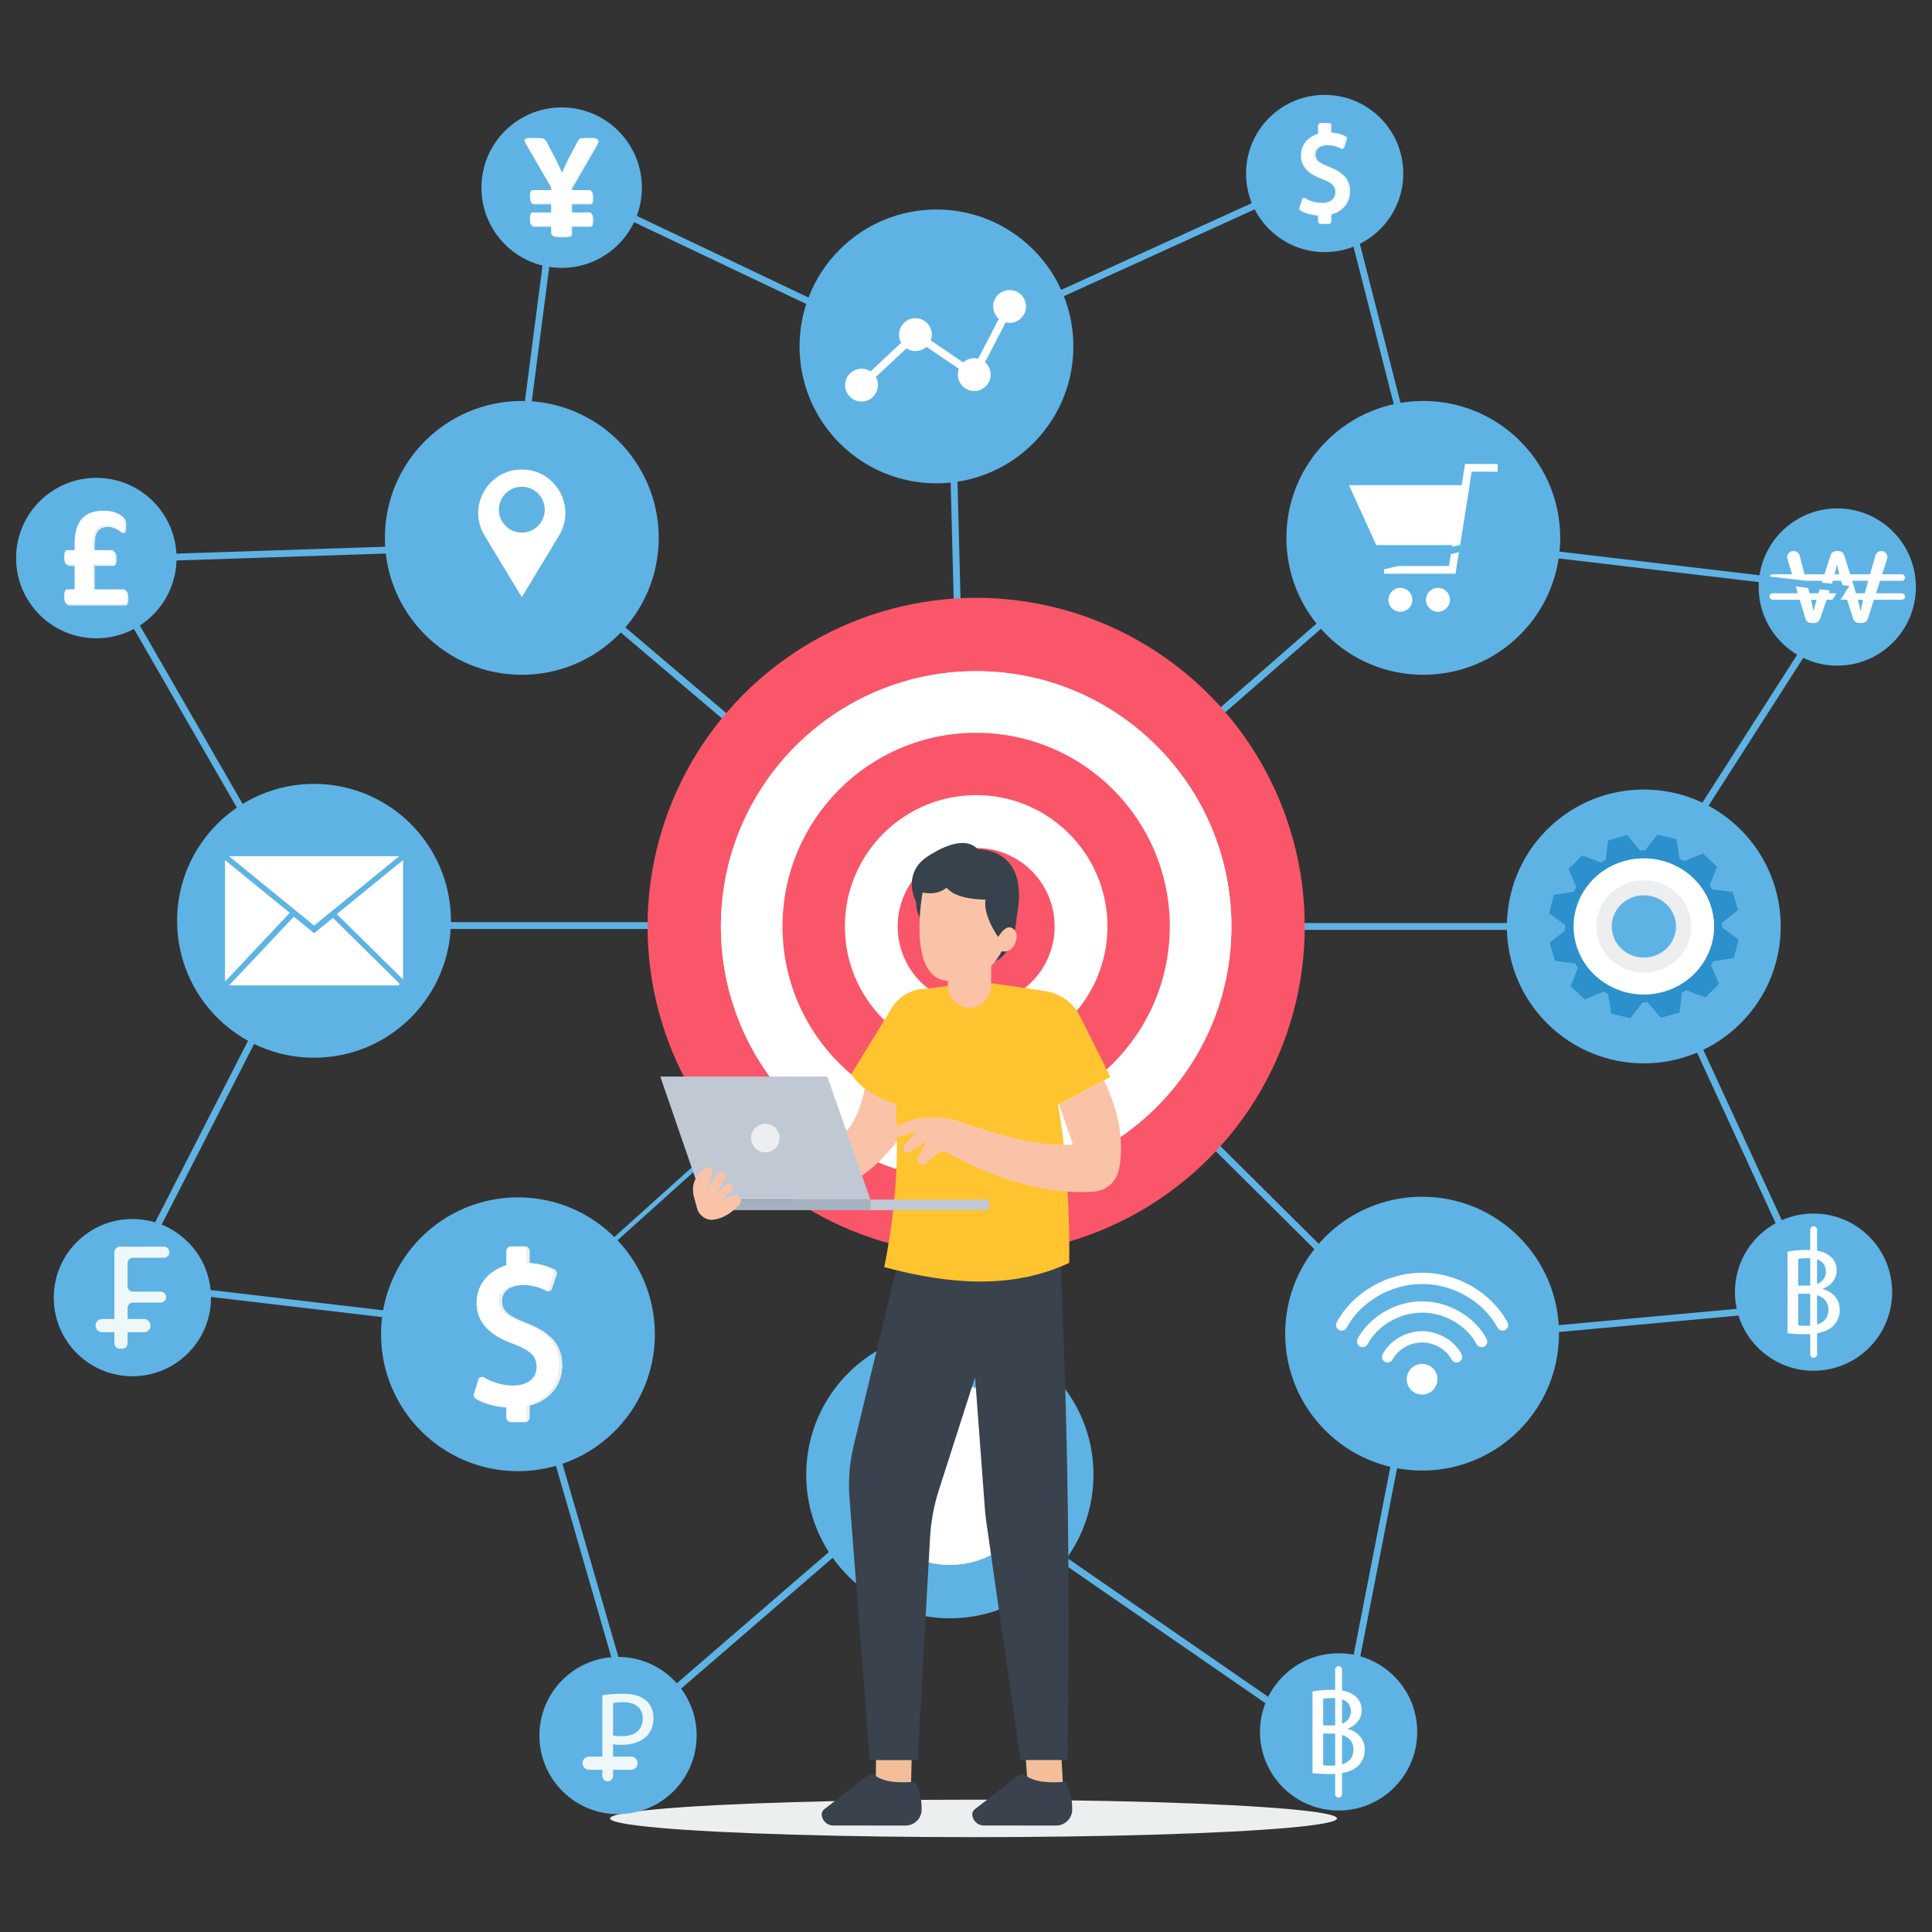 <?xml version="1.0" encoding="utf-8"?>
<svg xmlns="http://www.w3.org/2000/svg" enable-background="new 0 0 3000 3000" viewBox="0 0 3000 3000">
  <rect x="0" y="0" width="3000" height="3000" fill="#333333" stroke="none"/>
  <ellipse cx="1511.71" cy="2823.62" fill="#eceff0" rx="564.42" ry="29.08"/>
  <circle cx="810.26" cy="835.22" fill="#5eb3e4" r="212.6"/>
  <path d="M810.26,927.31l57.85-95.73c27.22-45.05-5.22-102.55-57.85-102.55l0,0c-52.64,0-85.07,57.5-57.85,102.55&#xD;&#xA;				L810.26,927.31z" fill="#fff"/>
  <circle cx="810.26" cy="791.43" fill="#5eb3e4" r="35.62"/>
  <circle cx="487.6" cy="1429.82" fill="#5eb3e4" r="212.6"/>
  <polygon fill="#fff" points="619.85 1526.86 619.85 1530.09 355.82 1530.09 456.2 1423.48 487.75 1449.16 516.96 1425.34"/>
  <polygon fill="#fff" points="625.84 1335.55 625.84 1520.87 522.94 1419.35"/>
  <polygon fill="#fff" points="449.95 1417.49 349.56 1524.1 349.38 1524.1 349.38 1335.55"/>
  <polygon fill="#fff" points="619.85 1329.56 516.96 1413.37 487.75 1437.19 456.2 1411.51 355.64 1329.56"/>
  <circle cx="804.27" cy="2071.84" fill="#5eb3e4" r="212.6"/>
  <path d="M818.4,2054.79l-2.08-0.81c-8.97-3.47-15.55-6.49-20.72-9.5c-11.72-6.82-16.28-13.68-16.28-24.44&#xD;&#xA;				c0-3.59,1.12-15.79,15.51-21.68c4.82-1.97,10.57-2.98,17.1-2.98c1.36,0,2.65,0.03,3.87,0.1c14.47,0.71,25.55,5.24,32.29,8.92l0,0&#xD;&#xA;				c3.4,1.85,7.65,0.19,8.89-3.48l7.34-21.71c0.96-2.83-0.23-5.95-2.83-7.42l0,0c-6.12-3.47-18.96-9.16-39.16-10.57v-18.55&#xD;&#xA;				c0-4-3.24-7.25-7.25-7.25h-21.61c-4,0-7.25,3.24-7.25,7.25v21.94c-28.29,8.46-46.3,30.97-46.3,58.5&#xD;&#xA;				c0,27.26,16.41,47.24,50.17,61.08c2.67,1.09,5.48,2.17,8.36,3.18c5.75,2.21,10.56,4.36,14.71,6.57&#xD;&#xA;				c14.43,7.71,20.05,15.72,20.05,28.57c0,12.52-6.82,21.83-19.19,26.2c-5.13,1.81-11.08,2.73-17.69,2.73&#xD;&#xA;				c-1.19,0-2.38-0.03-3.58-0.09c-14.17-0.65-29.07-5.19-40.87-12.44l0,0c-3.48-2.14-8.05-0.41-9.23,3.51l-6.73,22.33&#xD;&#xA;				c-0.79,2.63,0.23,5.47,2.51,6.99l0,0c10.74,7.15,29.71,12.59,47.81,13.9v15.4c0,4,3.24,7.25,7.25,7.25h21.61&#xD;&#xA;				c4,0,7.25-3.24,7.25-7.25v-18.44c31.34-8.25,50.57-31.71,50.57-62.23C872.9,2089.59,856.61,2069.98,818.4,2054.79z" fill="#fff"/>
  <path d="M872.9,2120.36c0,30.52-19.23,53.97-50.57,62.23v18.44c0,4-3.24,7.25-7.24,7.25h-4.83&#xD;&#xA;				c4,0,7.25-3.25,7.25-7.25v-18.44c31.33-8.26,50.57-31.72,50.57-62.23c0-30.77-16.3-50.37-54.51-65.56l-2.08-0.82&#xD;&#xA;				c-8.97-3.47-15.55-6.49-20.72-9.5c-11.71-6.83-16.28-13.68-16.28-24.44c0-3.6,1.12-15.79,15.51-21.68&#xD;&#xA;				c4.82-1.98,10.57-2.98,17.1-2.98c0.87,0,1.71,0.02,2.52,0.04c-5.59,0.21-10.55,1.2-14.79,2.94&#xD;&#xA;				c-14.39,5.9-15.51,18.08-15.51,21.68c0,10.77,4.57,17.61,16.28,24.44c5.17,3.01,11.75,6.03,20.72,9.5l2.08,0.82&#xD;&#xA;				C856.6,2069.98,872.9,2089.59,872.9,2120.36z" fill="#eceeef"/>
  <path d="M864.32,1979.21l-7.33,21.71c-0.9,2.64-3.34,4.24-5.92,4.24c-0.81,0-1.62-0.15-2.41-0.49&#xD;&#xA;				c1.58-0.65,2.9-1.97,3.5-3.75l7.33-21.71c0.96-2.83-0.23-5.94-2.83-7.42c-3.06-1.74-7.8-4.03-14.3-6.06s-14.76-3.8-24.86-4.51&#xD;&#xA;				v-18.55c0-4-3.25-7.24-7.25-7.24h4.83c4,0,7.24,3.24,7.24,7.24v18.55c10.1,0.71,18.36,2.48,24.86,4.51&#xD;&#xA;				c6.49,2.03,11.24,4.32,14.3,6.06C864.1,1973.26,865.27,1976.38,864.32,1979.21z" fill="#eceeef"/>
  <circle cx="2056.95" cy="269.39" fill="#5eb3e4" r="122.08" transform="rotate(-45.001 2056.96 269.418)"/>
  <path d="M2065.08,259.59l-1.19-0.47c-5.15-1.99-8.93-3.73-11.9-5.46c-6.73-3.92-9.35-7.86-9.35-14.03&#xD;&#xA;				c0-2.06,0.64-9.07,8.91-12.45c2.77-1.13,6.07-1.71,9.82-1.71c0.78,0,1.52,0.02,2.22,0.06c8.31,0.41,14.67,3.01,18.54,5.12l0,0&#xD;&#xA;				c1.95,1.06,4.39,0.11,5.11-2l4.22-12.47c0.55-1.63-0.13-3.41-1.63-4.26l0,0c-3.51-1.99-10.89-5.26-22.48-6.07V195.2&#xD;&#xA;				c0-2.3-1.86-4.16-4.16-4.16h-12.41c-2.3,0-4.16,1.86-4.16,4.16v12.6c-16.25,4.86-26.59,17.78-26.59,33.59&#xD;&#xA;				c0,15.65,9.42,27.13,28.81,35.07c1.53,0.63,3.15,1.24,4.8,1.83c3.3,1.27,6.06,2.51,8.45,3.78c8.29,4.43,11.52,9.03,11.52,16.4&#xD;&#xA;				c0,7.19-3.91,12.53-11.02,15.04c-2.95,1.04-6.36,1.57-10.16,1.57c-0.68,0-1.36-0.02-2.05-0.05c-8.14-0.37-16.69-2.98-23.47-7.15&#xD;&#xA;				l0,0c-2-1.23-4.62-0.23-5.3,2.02l-3.87,12.82c-0.46,1.51,0.13,3.14,1.44,4.01l0,0c6.16,4.11,17.06,7.23,27.45,7.98v8.84&#xD;&#xA;				c0,2.3,1.86,4.16,4.16,4.16h12.41c2.3,0,4.16-1.86,4.16-4.16v-10.59c17.99-4.74,29.04-18.21,29.04-35.73&#xD;&#xA;				C2096.38,279.57,2087.02,268.32,2065.08,259.59z" fill="#fff"/>
  <path d="M2096.38,297.24c0,17.52-11.05,30.99-29.04,35.73v10.59c0,2.3-1.86,4.16-4.16,4.16h-2.77&#xD;&#xA;				c2.3,0,4.16-1.86,4.16-4.16v-10.59c17.99-4.74,29.04-18.21,29.04-35.73c0-17.67-9.36-28.93-31.3-37.65l-1.2-0.47&#xD;&#xA;				c-5.15-1.99-8.93-3.73-11.9-5.45c-6.73-3.92-9.35-7.85-9.35-14.04c0-2.07,0.64-9.06,8.91-12.45c2.77-1.13,6.07-1.71,9.82-1.71&#xD;&#xA;				c0.5,0,0.98,0.01,1.45,0.03c-3.21,0.12-6.06,0.69-8.49,1.69c-8.27,3.39-8.91,10.38-8.91,12.45c0,6.18,2.62,10.12,9.35,14.04&#xD;&#xA;				c2.97,1.73,6.75,3.46,11.9,5.45l1.2,0.47C2087.02,268.31,2096.38,279.57,2096.38,297.24z" fill="#eceeef"/>
  <path d="M2091.45,216.19l-4.21,12.47c-0.52,1.52-1.92,2.43-3.4,2.43c-0.46,0-0.93-0.09-1.38-0.28&#xD;&#xA;				c0.91-0.38,1.67-1.13,2.01-2.15l4.21-12.47c0.55-1.62-0.13-3.41-1.62-4.26c-1.76-1-4.48-2.31-8.21-3.48s-8.47-2.18-14.27-2.59&#xD;&#xA;				V195.2c0-2.3-1.86-4.16-4.16-4.16h2.77c2.3,0,4.16,1.86,4.16,4.16v10.65c5.8,0.41,10.54,1.43,14.27,2.59&#xD;&#xA;				c3.73,1.17,6.45,2.48,8.21,3.48C2091.32,212.78,2092,214.56,2091.45,216.19z" fill="#eceeef"/>
  <ellipse cx="1454.15" cy="537.92" fill="#5eb3e4" rx="212.61" ry="212.6" transform="rotate(-45.001 1454.15 537.935)"/>
  <path d="M1363.25,598.03c0,14.08-11.41,25.49-25.49,25.49s-25.49-11.41-25.49-25.49s11.41-25.49,25.49-25.49&#xD;&#xA;						C1351.84,572.54,1363.25,583.95,1363.25,598.03z" fill="#fff"/>
  <path d="M1446.95,519.63c0,14.08-11.41,25.49-25.49,25.49s-25.49-11.41-25.49-25.49&#xD;&#xA;						c0-14.08,11.41-25.49,25.49-25.49C1435.53,494.13,1446.95,505.55,1446.95,519.63z" fill="#fff"/>
  <path d="M1538.34,581.68c0,14.08-11.42,25.49-25.49,25.49c-14.08,0-25.49-11.41-25.49-25.49&#xD;&#xA;						s11.41-25.49,25.49-25.49C1526.92,556.18,1538.34,567.6,1538.34,581.68z" fill="#fff"/>
  <path d="M1593.17,475.86c0,14.08-11.41,25.49-25.49,25.49s-25.49-11.41-25.49-25.49s11.41-25.49,25.49-25.49&#xD;&#xA;						C1581.76,450.36,1593.17,461.78,1593.17,475.86z" fill="#fff"/>
  <path d="M1337.76,604.02c-1.6,0-3.19-0.64-4.37-1.89c-2.26-2.41-2.14-6.2,0.28-8.46l83.7-78.41&#xD;&#xA;							c2.05-1.91,5.14-2.16,7.45-0.59l85.82,58.26l51.73-99.84c1.52-2.94,5.14-4.08,8.07-2.56c2.94,1.52,4.08,5.13,2.56,8.07&#xD;&#xA;							l-54.83,105.82c-0.79,1.52-2.19,2.63-3.84,3.05c-1.65,0.43-3.42,0.11-4.83-0.85l-87.43-59.36l-80.2,75.13&#xD;&#xA;							C1340.69,603.48,1339.22,604.02,1337.76,604.02z" fill="#fff"/>
  <circle cx="2210.11" cy="835.22" fill="#5eb3e4" r="212.6" transform="rotate(-45.001 2210.111 835.25)"/>
  <polygon fill="#fff" points="2325.55 720.47 2325.55 732.44 2285.14 732.44 2281.85 753.39 2267.13 846.41 2260.12 890.83 2149.15 890.83 2149.15 878.86 2249.89 878.86 2255.04 846.41 2269.7 753.39 2274.91 720.47"/>
  <polygon fill="#fff" points="2281.85 753.39 2267.13 846.41 2136.99 846.41 2094.67 753.39"/>
  <path d="M2193.1,931.37c0,10.27-8.33,18.6-18.6,18.6s-18.6-8.33-18.6-18.6s8.33-18.6,18.6-18.6&#xD;&#xA;				S2193.1,921.09,2193.1,931.37z" fill="#fff"/>
  <path d="M2251.47,931.37c0,10.27-8.33,18.6-18.6,18.6s-18.6-8.33-18.6-18.6s8.33-18.6,18.6-18.6&#xD;&#xA;				S2251.47,921.09,2251.47,931.37z" fill="#fff"/>
  <circle cx="2852.92" cy="911.52" fill="#5eb3e4" r="122.08"/>
  <path d="M2785.36,855.64c4.3,0,8.05,2.9,9.13,7.06l12.94,49.74c3.23,12.47,6.23,24.01,8.31,35.55h0.7&#xD;&#xA;						c2.54-11.3,6.23-23.31,9.93-35.33l16.14-50.46c1.25-3.91,4.88-6.56,8.99-6.56h3.24c4.14,0,7.79,2.69,9.02,6.65l15.26,49.23&#xD;&#xA;						c4.16,13.39,7.39,25.18,9.93,36.48h0.7c1.84-11.3,4.85-23.09,8.55-36.25l13.99-49.25c1.15-4.06,4.86-6.86,9.08-6.86l0,0&#xD;&#xA;						c6.4,0,10.95,6.24,8.98,12.33l-29.94,92.88c-1.26,3.9-4.89,6.54-8.98,6.54h-4.71c-4.1,0-7.74-2.65-8.99-6.56l-14.99-46.78&#xD;&#xA;						c-3.92-12.47-7.15-23.56-9.93-36.72h-0.46c-2.77,13.41-6.23,24.95-10.16,36.95L2826.23,961c-1.3,3.83-4.89,6.41-8.94,6.41h-4.7&#xD;&#xA;						c-4.16,0-7.84-2.73-9.04-6.71l-28.02-92.88c-1.83-6.06,2.71-12.16,9.04-12.16h0.79V855.64z" fill="#fff"/>
  <path d="M2952.99,901.86h-200.14c-2.79,0-5.06-2.27-5.06-5.06s2.26-5.06,5.06-5.06h200.14&#xD;&#xA;							c2.79,0,5.06,2.26,5.06,5.06S2955.78,901.86,2952.99,901.86z" fill="#fff"/>
  <path d="M2952.99,931.3h-200.14c-2.79,0-5.06-2.26-5.06-5.06s2.26-5.06,5.06-5.06h200.14&#xD;&#xA;							c2.79,0,5.06,2.27,5.06,5.06S2955.78,931.3,2952.99,931.3z" fill="#fff"/>
  <circle cx="205.57" cy="2014.99" fill="#5eb3e4" r="122.07" transform="rotate(-45.001 205.543 2014.997)"/>
  <path d="M223.52,2068.68H158.6c-5.66,0-10.25-4.59-10.25-10.25l0,0c0-5.66,4.59-10.25,10.25-10.25h64.92&#xD;&#xA;					c5.66,0,10.25,4.59,10.25,10.25l0,0C233.77,2064.09,229.18,2068.68,223.52,2068.68z" fill="#eff8f9"/>
  <path d="M186.11,1935.87h68.39c4.67,0,8.46,3.79,8.46,8.46v0.25c0,4.67-3.79,8.46-8.46,8.46h-47.95&#xD;&#xA;					c-4.67,0-8.46,3.79-8.46,8.46v35.73c0,4.67,3.79,8.46,8.46,8.46h43.01c4.67,0,8.46,3.79,8.46,8.46l0,0&#xD;&#xA;					c0,4.67-3.79,8.46-8.46,8.46h-43.01c-4.67,0-8.46,3.79-8.46,8.46v54.77c0,4.67-3.79,8.46-8.46,8.46h-3.53&#xD;&#xA;					c-4.67,0-8.46-3.79-8.46-8.46v-141.49C177.65,1939.66,181.44,1935.87,186.11,1935.87z" fill="#eff8f9"/>
  <g>
    <path d="M274.15,866.57c0,68.8-55.77,124.57-124.57,124.57S25,935.37,25,866.57s55.77-124.58,124.57-124.58&#xD;&#xA;			S274.15,797.76,274.15,866.57z" fill="#5eb3e4"/>
    <path d="M199.38,929.02c0,2.05-0.11,3.79-0.33,5.22s-0.53,2.58-0.93,3.46s-0.86,1.5-1.37,1.87&#xD;&#xA;					c-0.52,0.37-1.1,0.55-1.76,0.55h-88.15c-0.66,0-1.25-0.18-1.76-0.55s-0.97-0.99-1.37-1.87s-0.71-2.03-0.93-3.46&#xD;&#xA;					s-0.33-3.17-0.33-5.22c0-2.12,0.09-3.9,0.28-5.33c0.18-1.43,0.48-2.58,0.88-3.46c0.4-0.88,0.88-1.5,1.43-1.87&#xD;&#xA;					s1.15-0.55,1.81-0.55h11.65v-39.13h-11.65c-0.66,0-1.25-0.16-1.76-0.5c-0.51-0.33-0.97-0.92-1.37-1.76s-0.71-1.96-0.93-3.35&#xD;&#xA;					c-0.22-1.39-0.33-3.15-0.33-5.28c0-2.05,0.09-3.77,0.28-5.17c0.18-1.39,0.48-2.51,0.88-3.35c0.4-0.84,0.88-1.45,1.43-1.81&#xD;&#xA;					c0.55-0.37,1.15-0.55,1.81-0.55h11.65V846.8c0-8.94,0.99-16.65,2.97-23.14s4.87-11.81,8.68-15.99&#xD;&#xA;					c3.81-4.18,8.54-7.24,14.18-9.18s12.13-2.92,19.45-2.92c3.22,0,6.32,0.24,9.29,0.72c2.97,0.48,5.7,1.14,8.19,1.98&#xD;&#xA;					c2.49,0.84,4.74,1.83,6.76,2.97c2.01,1.14,3.48,2.18,4.4,3.13s1.57,1.74,1.98,2.36c0.4,0.62,0.71,1.39,0.93,2.31&#xD;&#xA;					c0.22,0.92,0.39,2.03,0.49,3.35c0.11,1.32,0.17,2.93,0.17,4.84c0,2.05-0.09,3.77-0.27,5.17c-0.18,1.39-0.46,2.51-0.82,3.35&#xD;&#xA;					c-0.37,0.84-0.81,1.45-1.32,1.81c-0.51,0.37-1.06,0.55-1.65,0.55c-1.03,0-2.18-0.51-3.46-1.54c-1.28-1.02-2.9-2.14-4.84-3.35&#xD;&#xA;					c-1.94-1.21-4.23-2.32-6.87-3.35c-2.64-1.02-5.79-1.54-9.45-1.54s-6.78,0.6-9.34,1.82c-2.57,1.21-4.65,2.97-6.27,5.28&#xD;&#xA;					c-1.61,2.31-2.79,5.17-3.52,8.57c-0.73,3.41-1.1,7.31-1.1,11.71v11.21h29.57c0.66,0,1.26,0.18,1.81,0.55s1.01,0.97,1.37,1.81&#xD;&#xA;					c0.37,0.84,0.66,1.96,0.88,3.35c0.22,1.39,0.33,3.12,0.33,5.17c0,2.13-0.11,3.88-0.33,5.28c-0.22,1.39-0.53,2.51-0.93,3.35&#xD;&#xA;					c-0.4,0.84-0.86,1.43-1.37,1.76s-1.1,0.5-1.76,0.5h-29.57v39.13h47.92c0.66,0,1.26,0.18,1.81,0.55s1.01,0.99,1.37,1.87&#xD;&#xA;					c0.37,0.88,0.66,2.03,0.88,3.46S199.38,926.9,199.38,929.02z" fill="#eceff0"/>
    <path d="M196.71,926.44c0,2.05-0.11,3.79-0.33,5.22s-0.53,2.58-0.93,3.46s-0.86,1.5-1.37,1.87s-1.1,0.55-1.76,0.55&#xD;&#xA;					h-88.15c-0.66,0-1.25-0.18-1.76-0.55s-0.97-0.99-1.37-1.87s-0.71-2.03-0.93-3.46s-0.33-3.17-0.33-5.22&#xD;&#xA;					c0-2.12,0.09-3.9,0.27-5.33s0.48-2.58,0.88-3.46c0.4-0.88,0.88-1.5,1.43-1.87s1.15-0.55,1.81-0.55h11.65V876.1h-11.65&#xD;&#xA;					c-0.66,0-1.25-0.17-1.76-0.5s-0.97-0.92-1.37-1.76s-0.71-1.96-0.93-3.35c-0.22-1.39-0.33-3.15-0.33-5.28&#xD;&#xA;					c0-2.05,0.09-3.77,0.27-5.17c0.18-1.39,0.48-2.51,0.88-3.35c0.4-0.84,0.88-1.45,1.43-1.81c0.55-0.37,1.15-0.55,1.81-0.55h11.65&#xD;&#xA;					v-10.11c0-8.94,0.99-16.65,2.97-23.14s4.87-11.82,8.68-15.99c3.81-4.18,8.53-7.23,14.18-9.18c5.64-1.94,12.13-2.91,19.46-2.91&#xD;&#xA;					c3.22,0,6.32,0.24,9.29,0.71c2.97,0.48,5.7,1.14,8.19,1.98c2.49,0.84,4.74,1.83,6.76,2.97c2.01,1.14,3.48,2.18,4.4,3.13&#xD;&#xA;					c0.91,0.95,1.57,1.74,1.98,2.36c0.4,0.62,0.71,1.39,0.93,2.31c0.22,0.92,0.38,2.03,0.49,3.35c0.11,1.32,0.17,2.93,0.17,4.84&#xD;&#xA;					c0,2.05-0.09,3.77-0.28,5.17c-0.18,1.39-0.46,2.51-0.82,3.35c-0.37,0.84-0.81,1.45-1.32,1.81c-0.51,0.37-1.06,0.55-1.65,0.55&#xD;&#xA;					c-1.03,0-2.18-0.51-3.46-1.54c-1.28-1.02-2.9-2.14-4.84-3.35c-1.94-1.21-4.23-2.32-6.87-3.35c-2.64-1.02-5.79-1.54-9.45-1.54&#xD;&#xA;					c-3.67,0-6.78,0.6-9.34,1.81c-2.57,1.21-4.66,2.97-6.27,5.28c-1.61,2.31-2.79,5.16-3.52,8.57c-0.73,3.41-1.1,7.31-1.1,11.71&#xD;&#xA;					v11.21h29.57c0.66,0,1.27,0.19,1.82,0.55c0.55,0.37,1.01,0.97,1.37,1.81c0.37,0.84,0.66,1.96,0.88,3.35&#xD;&#xA;					c0.22,1.39,0.33,3.12,0.33,5.17c0,2.13-0.11,3.88-0.33,5.28c-0.22,1.39-0.53,2.51-0.93,3.35c-0.4,0.84-0.86,1.43-1.38,1.76&#xD;&#xA;					c-0.51,0.33-1.1,0.5-1.76,0.5H144.4v39.13h47.92c0.66,0,1.26,0.18,1.81,0.55s1.01,0.99,1.38,1.87c0.37,0.88,0.66,2.03,0.88,3.46&#xD;&#xA;					C196.6,922.54,196.71,924.32,196.71,926.44z" fill="#fff"/>
  </g>
  <g>
    <circle cx="872.14" cy="291.39" fill="#5eb3e4" r="124.57"/>
    <path d="M888.41,292.97v4.2h29.17c1.09,0,1.98,0.74,2.68,2.22s1.05,4.01,1.05,7.58c0,3.81-0.37,6.5-1.11,8.05&#xD;&#xA;				c-0.74,1.56-1.62,2.33-2.63,2.33H888.4v14.58h29.17c1.09,0,1.98,0.76,2.68,2.28s1.05,4.11,1.05,7.76c0,3.73-0.37,6.38-1.11,7.93&#xD;&#xA;				c-0.74,1.56-1.62,2.33-2.63,2.33h-29.17v11.9c0,0.78-0.25,1.46-0.76,2.04c-0.51,0.58-1.34,1.05-2.51,1.4s-2.74,0.6-4.73,0.76&#xD;&#xA;				c-1.98,0.16-4.45,0.23-7.41,0.23s-5.43-0.08-7.41-0.23c-1.98-0.16-3.56-0.41-4.73-0.76s-2-0.82-2.51-1.4s-0.76-1.26-0.76-2.04&#xD;&#xA;				v-11.9h-29.05c-1.09,0-2-0.78-2.74-2.33c-0.74-1.56-1.11-4.2-1.11-7.93c0-3.66,0.37-6.24,1.11-7.76&#xD;&#xA;				c0.74-1.52,1.65-2.28,2.74-2.28h29.05v-14.58h-29.05c-1.09,0-2-0.78-2.74-2.33c-0.74-1.56-1.11-4.24-1.11-8.05&#xD;&#xA;				c0-3.58,0.37-6.11,1.11-7.58c0.74-1.48,1.65-2.22,2.74-2.22h29.05v-4.2L820,228.33c-1.63-2.72-2.74-4.9-3.33-6.53&#xD;&#xA;				c-0.58-1.63-0.49-2.88,0.29-3.74c0.78-0.86,2.33-1.38,4.67-1.58c2.33-0.19,5.6-0.29,9.8-0.29c3.34,0,6.07,0.06,8.17,0.18&#xD;&#xA;				s3.77,0.33,5.02,0.64c1.24,0.31,2.2,0.78,2.86,1.4s1.23,1.48,1.69,2.57l12.84,24.27c2.25,4.36,4.38,8.69,6.36,13.01&#xD;&#xA;				s3.87,8.58,5.66,12.78c1.87-4.2,3.77-8.44,5.72-12.72c1.94-4.28,4.08-8.64,6.42-13.07l12.84-24.27c0.54-1.09,1.09-1.96,1.63-2.63&#xD;&#xA;				c0.54-0.66,1.38-1.13,2.51-1.4c1.13-0.27,2.7-0.47,4.72-0.58c2.02-0.12,4.75-0.18,8.17-0.18c3.73,0,6.67,0.1,8.81,0.29&#xD;&#xA;				c2.14,0.2,3.56,0.68,4.26,1.46c0.7,0.78,0.74,2,0.12,3.68c-0.62,1.67-1.75,3.91-3.38,6.71L888.41,292.97z" fill="#eceff0"/>
    <path d="M886.68,290.98v4.2h29.17c1.09,0,1.98,0.74,2.68,2.22s1.05,4.01,1.05,7.58c0,3.81-0.37,6.5-1.11,8.05&#xD;&#xA;				c-0.74,1.56-1.62,2.33-2.63,2.33h-29.17v14.58h29.17c1.09,0,1.98,0.76,2.68,2.28s1.05,4.11,1.05,7.76c0,3.73-0.37,6.38-1.11,7.93&#xD;&#xA;				c-0.74,1.56-1.62,2.33-2.63,2.33h-29.17v11.9c0,0.78-0.25,1.46-0.76,2.04c-0.51,0.58-1.34,1.05-2.51,1.4s-2.74,0.6-4.73,0.76&#xD;&#xA;				c-1.98,0.16-4.45,0.23-7.41,0.23c-2.96,0-5.43-0.08-7.41-0.23c-1.98-0.16-3.56-0.41-4.73-0.76s-2-0.82-2.51-1.4&#xD;&#xA;				s-0.76-1.26-0.76-2.04v-11.9h-29.05c-1.09,0-2-0.78-2.74-2.33c-0.74-1.56-1.11-4.2-1.11-7.93c0-3.66,0.37-6.24,1.11-7.76&#xD;&#xA;				c0.74-1.52,1.65-2.28,2.74-2.28h29.05v-14.58h-29.05c-1.09,0-2-0.78-2.74-2.33c-0.74-1.56-1.11-4.24-1.11-8.05&#xD;&#xA;				c0-3.58,0.37-6.11,1.11-7.58c0.74-1.48,1.65-2.22,2.74-2.22h29.05v-4.2l-37.57-64.64c-1.63-2.72-2.74-4.9-3.33-6.53&#xD;&#xA;				c-0.58-1.63-0.49-2.88,0.29-3.74c0.78-0.86,2.33-1.38,4.67-1.58c2.33-0.19,5.6-0.29,9.8-0.29c3.34,0,6.07,0.06,8.17,0.18&#xD;&#xA;				s3.77,0.33,5.02,0.64c1.24,0.31,2.2,0.78,2.86,1.4s1.23,1.48,1.69,2.57l12.84,24.27c2.25,4.36,4.38,8.69,6.36,13.01&#xD;&#xA;				s3.87,8.58,5.66,12.78c1.87-4.2,3.77-8.44,5.72-12.72c1.94-4.28,4.09-8.64,6.42-13.07l12.83-24.27c0.54-1.09,1.09-1.96,1.63-2.63&#xD;&#xA;				c0.54-0.66,1.38-1.13,2.51-1.4c1.13-0.27,2.7-0.47,4.73-0.58c2.02-0.12,4.74-0.18,8.17-0.18c3.73,0,6.67,0.1,8.81,0.29&#xD;&#xA;				c2.14,0.2,3.56,0.68,4.26,1.46c0.7,0.78,0.74,2,0.12,3.68c-0.62,1.67-1.75,3.91-3.38,6.71L886.68,290.98z" fill="#fff"/>
  </g>
  <g>
    <rect fill="#5eb3e4" height="264.34" transform="rotate(-1.49 1483.903 844.047)" width="10.63" x="1478.65" y="711.91"/>
  </g>
  <g>
    <rect fill="#5eb3e4" height="401.01" transform="rotate(-64.583 1144.833 415.274)" width="10.63" x="1139.52" y="214.76"/>
  </g>
  <g>
    <rect fill="#5eb3e4" height="10.63" transform="rotate(-82.594 830.462 545.577)" width="312.42" x="674.29" y="540.28"/>
  </g>
  <g>
    <rect fill="#5eb3e4" height="10.64" transform="rotate(-1.897 426.92 859.868)" width="407.98" x="222.95" y="854.59"/>
  </g>
  <g>
    <rect fill="#5eb3e4" height="401.33" transform="rotate(-29.939 299.553 1124.946)" width="10.63" x="294.25" y="924.34"/>
  </g>
  <g>
    <rect fill="#5eb3e4" height="10.63" width="416.85" x="678.66" y="1431.87"/>
  </g>
  <g>
    <rect fill="#5eb3e4" height="10.64" transform="rotate(-62.896 319.973 1755.128)" width="350.47" x="144.72" y="1749.82"/>
  </g>
  <g>
    <rect fill="#5eb3e4" height="368.1" transform="rotate(-83.286 483.263 2026.854)" width="10.63" x="477.93" y="1842.71"/>
  </g>
  <g>
    <rect fill="#5eb3e4" height="7.09" transform="rotate(-41.961 1039.28 1848.915)" width="327.96" x="875.33" y="1845.33"/>
  </g>
  <g>
    <polygon fill="#5eb3e4" points="2082.28 2725.79 1606.48 2397.24 1303.73 2409.62 982.23 2687.17 853.13 2241.1 863.33 2238.14 987.83 2668.29 1299.59 2399.15 1609.6 2386.47 2074.95 2707.81 2169.25 2224.91 2170.79 2223.69 2374.76 2061.86 2813.54 2021.64 2622.13 1606.14 2382.04 1443.88 1962.42 1443.88 1846.12 1731.13 2095.84 1979.21 2088.34 1986.75 1833.62 1733.69 1955.25 1433.25 2385.29 1433.25 2630.55 1599 2631.17 1600.35 2829.49 2030.86 2378.89 2072.16 2178.94 2230.79"/>
  </g>
  <g>
    <polygon fill="#5eb3e4" points="2630.81 1285.77 2621.87 1280.04 2853.57 918.35 2290.55 851.8 2099.99 895.07 2099.99 933.78 1874.63 1130.49 1867.64 1122.48 2089.36 928.95 2089.36 886.59 2289.98 841.03 2290.89 841.13 2871.68 909.78"/>
  </g>
  <g>
    <rect fill="#5eb3e4" height="10.63" transform="rotate(-24.467 1793.127 389.729)" width="386.6" x="1599.82" y="384.47"/>
  </g>
  <g>
    <rect fill="#5eb3e4" height="358.35" transform="rotate(-14.342 2143.873 526.188)" width="10.63" x="2138.48" y="347"/>
  </g>
  <g>
    <rect fill="#5eb3e4" height="337.76" transform="rotate(-49.648 1052.246 1050.193)" width="10.63" x="1046.96" y="881.34"/>
  </g>
  <g>
    <circle cx="1515.76" cy="1438.56" fill="#fa5669" r="510.25"/>
    <circle cx="1515.78" cy="1438.56" fill="#fffdfd" r="396.35"/>
    <circle cx="1515.78" cy="1438.56" fill="#fff" r="396.35"/>
    <circle cx="1515.76" cy="1438.56" fill="#fa5669" r="300.68"/>
    <circle cx="1515.78" cy="1438.56" fill="#fff" r="203.87"/>
    <path d="M1637.65,1438.56c0,67.31-54.56,121.87-121.87,121.87c-67.31,0-121.87-54.56-121.87-121.87&#xD;&#xA;			c0-67.31,54.56-121.87,121.87-121.87C1583.09,1316.69,1637.65,1371.25,1637.65,1438.56z" fill="#fa5669"/>
  </g>
  <g>
    <circle cx="1474.91" cy="2289.86" fill="#5eb3e4" r="223.05"/>
    <circle cx="1474.94" cy="2289.79" fill="#fff" r="140.27"/>
  </g>
  <g>
    <path d="M1345.82,1671.65c0,0-10.64,103.08-65.84,99.75s0,3.99,0,3.99l27.93,65.84c0,0,57.19-12.47,119.04-120.62&#xD;&#xA;			l-40.05-67.29L1345.82,1671.65z" fill="#fac3a7"/>
    <polygon fill="#f3be99" points="1591.43 2710.8 1596.25 2779.89 1650.89 2777.21 1647.2 2710.8"/>
    <path d="M1664.92,2810.03c-0.07,13.67-11.29,24.67-24.97,24.67l-112.19-0.04c-9.96,0-18.03-8.08-18.03-18.04l0,0&#xD;&#xA;				c0-1.76,1.8-5.52,3.17-6.62l70.35-54.46c2.45-1.98,5.63-1.11,8.16,0.77c16.52,12.33,40,11.89,63.41,10.56&#xD;&#xA;				C1663.38,2782.11,1664.99,2796.53,1664.92,2810.03z" fill="#39424d"/>
    <polygon fill="#f3be99" points="1360.41 2708.57 1359.8 2777.83 1414.47 2779.45 1416.01 2712.95"/>
    <path d="M1431.1,2810.03c-0.07,13.67-11.29,24.67-24.97,24.67l-112.18-0.04c-9.96,0-18.03-8.08-18.03-18.04l0,0&#xD;&#xA;				c0-1.76,1.8-5.52,3.17-6.62l70.34-54.46c2.45-1.98,5.63-1.11,8.16,0.77c16.52,12.33,40,11.89,63.41,10.56&#xD;&#xA;				C1429.56,2782.11,1431.17,2796.53,1431.1,2810.03z" fill="#39424d"/>
    <path d="M1412.99,1883.12l-87.39,361.55c-6.42,26.58-8.63,54-6.52,81.26l31.4,407.07h74.48l19.17-345.09&#xD;&#xA;			c1.4-25.2,6.01-50.12,13.72-74.15l56.22-175.28l15.27,204.86c0.46,6.18,1.13,12.35,2.01,18.48l53.21,371.18h73.15&#xD;&#xA;			c3.97-265.32,0.79-529.66-11.97-792.69l-179.55-93.6L1412.99,1883.12z" fill="#39424d"/>
    <path d="M1644.48,1714.83l-1.38,0.71c3.43,20.16,6.34,40.94,8.72,62.44c-47.95,0.14-104.99-15.87-165.33-37.51&#xD;&#xA;			c0,0-50.85-16.2-93.98,8.67c-0.29-11.44-0.76-23.07-1.48-34.93c0,0-49.18-13.3-69.15-46.56l62.86-102.51&#xD;&#xA;			c11.34-18.49,31.5-29.79,53.28-29.79l33.78-4.35c0,0,34.67,33.68,67.42-4.32l84.34,12.3c23.07,3.57,43.04,18.11,53.47,38.99&#xD;&#xA;			l47.18,94.36l-9.96,5.29L1644.48,1714.83z" fill="#ffc42f"/>
    <path d="M1660.35,1960.94c-87.21,40.84-184.92,34.31-287.24,6.63c12.39-61.96,20.4-128.11,19.68-202.6&#xD;&#xA;			c-0.05-5.24-0.14-10.48-0.29-15.82c43.13-24.88,93.98-8.67,93.98-8.67c60.34,21.64,117.38,37.65,165.33,37.51&#xD;&#xA;			c2.62,23.35,4.57,47.47,5.96,72.34C1659.83,1885.78,1660.64,1922.67,1660.35,1960.94z" fill="#ffc42f"/>
    <path d="M1737.28,1816.82c-3.91,18.54-19.87,32.22-38.79,33.55c-13.68,1-27.31,0.91-40.7-0.05&#xD;&#xA;			c-86.22-6-163.42-46.94-186.92-60.57c-4.48-2.57-10.06-2.1-14.06,1.19l-18.73,15.63c-1.48,1.24-3.34,1.91-5.24,1.91&#xD;&#xA;			c-1.43,0-2.91-0.38-4.19-1.19c-3.67-2.24-4.96-6.91-2.96-10.72l12.91-24.69l-25.78,17.21c-1.19,0.81-2.52,1.14-3.86,1.14&#xD;&#xA;			c-2.19,0-4.34-1-5.67-2.96c-1.81-2.57-1.62-6.1,0.43-8.48l18.44-21.35l-24.74,7.48c-0.81,0.24-1.62,0.38-2.38,0.38&#xD;&#xA;			s-1.53-0.1-2.24-0.33c-2.72-0.76-4.91-2.91-5.67-5.86c-0.86-3.53,0.71-7.15,3.81-9.06c0.53-0.33,1.05-0.62,1.58-0.91&#xD;&#xA;			c43.13-24.88,93.98-8.67,93.98-8.67c60.34,21.64,117.38,37.65,165.33,37.51c4.81,0,9.58-0.19,14.2-0.57l-21.54-62.58l69.77-37.22&#xD;&#xA;			C1744.71,1740.19,1743.38,1788.18,1737.28,1816.82z" fill="#fac3a7"/>
    <polygon fill="#c0c8d3" points="1351.47 1862.62 1091.12 1862.62 1025.28 1671.65 1284.63 1671.65"/>
    <polygon fill="#a4b1bf" points="1351.47 1879.13 1095.44 1879.13 1091.12 1862.62 1351.47 1862.62"/>
    <rect fill="#c0c8d3" height="16.51" width="183.88" x="1351.47" y="1862.62"/>
    <path d="M1210.6,1767.14c0,12.27-9.95,22.22-22.22,22.22s-22.22-9.95-22.22-22.22s9.95-22.22,22.22-22.22&#xD;&#xA;			C1200.65,1744.91,1210.6,1754.86,1210.6,1767.14z" fill="#eceeef"/>
    <path d="M1123.75,1820.54c2.85,2.05,3.79,5.85,2.18,8.98c-4.97,9.68-14.57,25.18-14.57,25.18l16.32-15.55&#xD;&#xA;			c2.5-2.38,6.5-2.15,8.72,0.5l0,0c1.92,2.3,1.84,5.67-0.19,7.88l-13.88,15.09l16.66-6.43c5-1.93,10.52,1.14,11.52,6.41l0,0&#xD;&#xA;			c0.49,2.6-0.24,5.25-1.97,7.25c-6,6.93-21.53,22.35-42.19,24.18c-10.29,0.92-21.01-7.12-23.75-17.09l-4.87-17.71&#xD;&#xA;			c-3.86-14.02-0.94-26.41,7.06-35.35l8.13-9.08c2.54-2.84,6.82-3.32,9.93-1.11l0,0c2.6,1.85,3.75,5.15,2.84,8.22l-7.3,24.81&#xD;&#xA;			l15.24-24.19C1115.8,1819.07,1120.43,1818.17,1123.75,1820.54L1123.75,1820.54z" fill="#fac3a7"/>
    <g>
      <path d="M1471.81,1531l0.07-18.47l28.31-10.21l36.58-13.67l2.45,6.96l-0.29,35.8c-0.15,18-14.47,32.68-32.46,33.27&#xD;&#xA;				l0,0C1487.46,1565.31,1471.73,1550.02,1471.81,1531z" fill="#fac3a7"/>
      <path d="M1442.26,1441.38c0,0-20.32-13.19-19.7-41.08c0,0-14.47-25.34-0.98-50.77c3.86-7.28,9.65-13.35,16.44-18.02&#xD;&#xA;				c16.15-11.13,58.57-36.48,80.5-12.62c0,0,82.43-4.19,59.97,106.22c0,0-2.04,54.48-32.91,67.34l-39.16-32.66L1442.26,1441.38z" fill="#38424c"/>
      <path d="M1432.64,1385.84c0,0-24.17,127.58,34.93,136.94c0,0,59.59,9.96,87.72-45.68c0,0,18.42,4.85,23.16-19.49&#xD;&#xA;				c1.07-5.47-0.43-11.28-4.59-14.98c-4.84-4.3-12.86-5.49-23.93,12.4c0,0-24.25-34.02-19.48-58.21c0,0-45.24,1.07-60.45-18.42&#xD;&#xA;				C1458.68,1387.16,1446.06,1388.73,1432.64,1385.84z" fill="#fac3a7"/>
    </g>
  </g>
  <g>
    <ellipse cx="2552.54" cy="1438.57" fill="#5eb3e4" rx="212.6" ry="212.61" transform="rotate(-45.001 2552.54 1438.603)"/>
    <path d="M2636.67,1415c-13.43-45.02-61.96-70.96-108.41-57.95c-29.46,8.25-51,30.19-59.39,56.62&#xD;&#xA;						c-0.35,1.11-0.68,2.22-0.98,3.34c-3.9,14.33-3.98,29.83,0.58,45.1c13.42,45.01,61.96,70.96,108.4,57.95&#xD;&#xA;						C2623.32,1507.06,2650.09,1460.02,2636.67,1415z M2566.42,1485c-26.46,7.41-54.12-7.37-61.77-33.02&#xD;&#xA;						c-3.28-11-2.35-22.21,1.88-32.01c0.41-0.95,0.85-1.89,1.32-2.82c5.99-11.74,16.86-21.1,30.87-25.03&#xD;&#xA;						c26.46-7.41,54.11,7.37,61.77,33.02C2608.14,1450.79,2592.88,1477.59,2566.42,1485z" fill="#eceeef"/>
    <path d="M2578.75,1580.38l29.17-8.17l3.92-30.82c2.19-1.19,4.33-2.44,6.42-3.75l30.14,11.05l21.05-21.21&#xD;&#xA;						l-12.55-28.69c1.26-2.05,2.45-4.13,3.58-6.24l31.9-5.05l7.29-28.56l-25.59-18.72c0.04-2.41,0-4.83-0.12-7.26l24.94-19.76&#xD;&#xA;						l-8.43-28.28l-31.64-3.78c-1.26-2.19-2.58-4.33-3.96-6.43l11.33-29.02l-21.88-20.4l-29.16,11.97c-2.28-1.34-4.61-2.6-6.97-3.79&#xD;&#xA;						l-5.13-30.41l-29.47-7.07l-18.89,24.26c-2.78-0.05-5.56-0.01-8.36,0.12l-19.95-23.64l-29.17,8.17l-3.82,30&#xD;&#xA;						c-2.52,1.34-4.98,2.77-7.37,4.27l-29.29-10.74l-21.05,21.21l12.15,27.79c-1.49,2.38-2.88,4.82-4.19,7.31l-30.89,4.89&#xD;&#xA;						l-7.29,28.57l24.87,18.18c-0.04,2.77,0.01,5.55,0.16,8.33l-24.26,19.23l8.43,28.27l31.1,3.72c1.36,2.37,2.81,4.68,4.32,6.93&#xD;&#xA;						l-11.15,28.58l21.88,20.4l29.12-11.96c2.29,1.32,4.63,2.57,7,3.74l5.13,30.45l29.48,7.06l19.18-24.64&#xD;&#xA;						c2.57,0.03,5.15-0.02,7.72-0.15L2578.75,1580.38z M2447.81,1467.9c-16.72-56.08,16.62-114.67,74.48-130.88&#xD;&#xA;						c57.85-16.2,118.31,16.12,135.03,72.19c16.72,56.08-16.63,114.67-74.48,130.87C2524.99,1556.3,2464.53,1523.98,2447.81,1467.9z" fill="#2b90cb"/>
    <path d="M2657.33,1409.22c-16.73-56.08-77.18-88.39-135.04-72.19c-36.69,10.28-63.52,37.6-73.98,70.53&#xD;&#xA;						c-0.44,1.38-0.84,2.77-1.22,4.17c-4.86,17.84-4.95,37.16,0.72,56.18c16.72,56.07,77.18,88.39,135.03,72.19&#xD;&#xA;						C2640.7,1523.88,2674.05,1465.29,2657.33,1409.22z M2573.05,1507.23c-39.13,10.96-80.01-10.9-91.32-48.83&#xD;&#xA;						c-4.85-16.26-3.47-32.83,2.77-47.32c0.6-1.41,1.26-2.8,1.95-4.17c8.86-17.37,24.92-31.2,45.64-37.01&#xD;&#xA;						c39.13-10.96,80.01,10.9,91.32,48.82C2634.73,1456.64,2612.17,1496.27,2573.05,1507.23z" fill="#fff"/>
  </g>
  <g>
    <circle cx="2208.21" cy="2070.87" fill="#5eb3e4" r="212.6"/>
    <path d="M2083.34,2066.23c-1.41,0-2.83-0.34-4.16-1.05c-4.27-2.31-5.87-7.63-3.57-11.9&#xD;&#xA;									c24.83-46.1,78.13-77.07,132.63-77.07c54.5,0,107.8,30.97,132.62,77.07c2.3,4.27,0.7,9.6-3.57,11.9&#xD;&#xA;									c-4.28,2.29-9.59,0.69-11.9-3.57c-21.85-40.58-68.93-67.84-117.16-67.84c-48.22,0-95.31,27.26-117.16,67.84&#xD;&#xA;									C2089.49,2064.56,2086.46,2066.23,2083.34,2066.23z" fill="#fff"/>
    <path d="M2115.83,2091.86c-1.41,0-2.83-0.34-4.16-1.05c-4.27-2.3-5.87-7.63-3.57-11.9&#xD;&#xA;									c18.76-34.82,59-58.21,100.13-58.21s81.37,23.4,100.13,58.21c2.3,4.27,0.7,9.6-3.57,11.9c-4.27,2.29-9.6,0.69-11.9-3.57&#xD;&#xA;									c-15.78-29.3-49.81-48.99-84.66-48.99c-34.86,0-68.88,19.68-84.67,48.99C2121.98,2090.19,2118.96,2091.86,2115.83,2091.86z" fill="#fff"/>
    <path d="M2261.83,2115.66c-3.12,0-6.15-1.67-7.74-4.61c-8.53-15.84-26.95-26.47-45.85-26.47&#xD;&#xA;									c-18.89,0-37.32,10.63-45.85,26.47c-2.3,4.27-7.63,5.88-11.9,3.56c-4.27-2.3-5.87-7.62-3.57-11.89&#xD;&#xA;									c11.51-21.35,36.15-35.7,61.32-35.7c25.17,0,49.81,14.35,61.31,35.7c2.3,4.27,0.7,9.6-3.57,11.9&#xD;&#xA;									C2264.66,2115.33,2263.23,2115.66,2261.83,2115.66z" fill="#fff"/>
    <g>
      <path d="M2232.11,2141.66c0,13.18-10.69,23.87-23.87,23.87s-23.87-10.69-23.87-23.87&#xD;&#xA;						c0-13.18,10.69-23.87,23.87-23.87S2232.11,2128.48,2232.11,2141.66z" fill="#fff"/>
    </g>
  </g>
  <g>
    <circle cx="2816.07" cy="2006.42" fill="#5eb3e4" r="122.07" transform="rotate(-45.001 2816.06 2006.458)"/>
    <path d="M2775.62,1943.59c7.25-1.52,18.71-2.67,30.36-2.67c16.61,0,27.31,2.86,35.32,9.36&#xD;&#xA;					c6.69,4.96,10.7,12.59,10.7,22.72c0,12.42-8.21,23.31-21.77,28.27v0.37c12.22,3.06,26.54,13.18,26.54,32.28&#xD;&#xA;					c0,11.07-4.39,19.48-10.88,25.78c-8.98,8.21-23.48,12.03-44.49,12.03c-11.46,0-20.24-0.76-25.78-1.54L2775.62,1943.59&#xD;&#xA;					L2775.62,1943.59z M2792.24,1996.29h15.08c17.57,0,27.88-9.17,27.88-21.58c0-15.08-11.45-21-28.26-21&#xD;&#xA;					c-7.63,0-12.03,0.57-14.7,1.15V1996.29z M2792.24,2057.95c3.24,0.58,8.01,0.78,13.94,0.78c17.18,0,33.03-6.31,33.03-25.02&#xD;&#xA;					c0-17.57-15.08-24.83-33.23-24.83h-13.74V2057.95z" fill="#fff"/>
    <path d="M2816.2,2108.44c-2.93,0-5.32-2.38-5.32-5.32V1909.5c0-2.94,2.38-5.32,5.32-5.32&#xD;&#xA;					c2.94,0,5.32,2.38,5.32,5.32v193.62C2821.51,2106.06,2819.13,2108.44,2816.2,2108.44z" fill="#fff"/>
  </g>
  <g>
    <circle cx="2078.61" cy="2689.3" fill="#5eb3e4" r="122.08" transform="rotate(-45.001 2078.589 2689.337)"/>
    <path d="M2038.04,2626.58c7.25-1.52,18.71-2.67,30.36-2.67c16.61,0,27.31,2.86,35.32,9.36&#xD;&#xA;					c6.69,4.96,10.7,12.59,10.7,22.71c0,12.42-8.21,23.31-21.77,28.27v0.37c12.22,3.06,26.54,13.18,26.54,32.28&#xD;&#xA;					c0,11.07-4.39,19.48-10.88,25.78c-8.98,8.21-23.49,12.03-44.49,12.03c-11.46,0-20.24-0.76-25.78-1.54L2038.04,2626.58&#xD;&#xA;					L2038.04,2626.58z M2054.65,2679.28h15.08c17.57,0,27.88-9.17,27.88-21.58c0-15.08-11.45-21.01-28.26-21.01&#xD;&#xA;					c-7.63,0-12.03,0.58-14.7,1.15V2679.28z M2054.65,2740.94c3.24,0.57,8.01,0.78,13.94,0.78c17.18,0,33.03-6.31,33.03-25.02&#xD;&#xA;					c0-17.57-15.08-24.83-33.23-24.83h-13.74V2740.94z" fill="#fff"/>
    <path d="M2078.61,2791.43c-2.94,0-5.32-2.38-5.32-5.32v-193.62c0-2.93,2.38-5.32,5.32-5.32&#xD;&#xA;					c2.93,0,5.32,2.38,5.32,5.32v193.62C2083.93,2789.04,2081.55,2791.43,2078.61,2791.43z" fill="#fff"/>
  </g>
  <g>
    <circle cx="959.69" cy="2694.95" fill="#5eb3e4" r="122.08" transform="rotate(-45.001 959.662 2694.972)"/>
    <path d="M935.31,2632.51c8.03-1.34,18.55-2.49,31.94-2.49c16.45,0,28.5,3.83,36.15,10.71&#xD;&#xA;						c7.08,6.12,11.28,15.5,11.28,26.96c0,11.68-3.44,20.85-9.94,27.55c-8.8,9.38-23.14,14.16-39.4,14.16&#xD;&#xA;						c-4.98,0-9.56-0.2-13.39-1.15v49.48c0,4.59-3.73,8.32-8.32,8.32l0,0c-4.6,0-8.32-3.73-8.32-8.32V2632.51z M951.95,2694.66&#xD;&#xA;						c3.63,0.95,8.22,1.34,13.77,1.34c20.08,0,32.32-9.75,32.32-27.53c0-17.02-12.05-25.26-30.41-25.26&#xD;&#xA;						c-7.27,0-12.82,0.58-15.68,1.34L951.95,2694.66L951.95,2694.66z" fill="#eff8f9"/>
    <path d="M979.76,2748.1h-64.92c-5.66,0-10.25-4.59-10.25-10.25l0,0c0-5.66,4.59-10.25,10.25-10.25h64.92&#xD;&#xA;				c5.66,0,10.25,4.59,10.25,10.25l0,0C990.01,2743.51,985.42,2748.1,979.76,2748.1z" fill="#eff8f9"/>
  </g>
</svg>